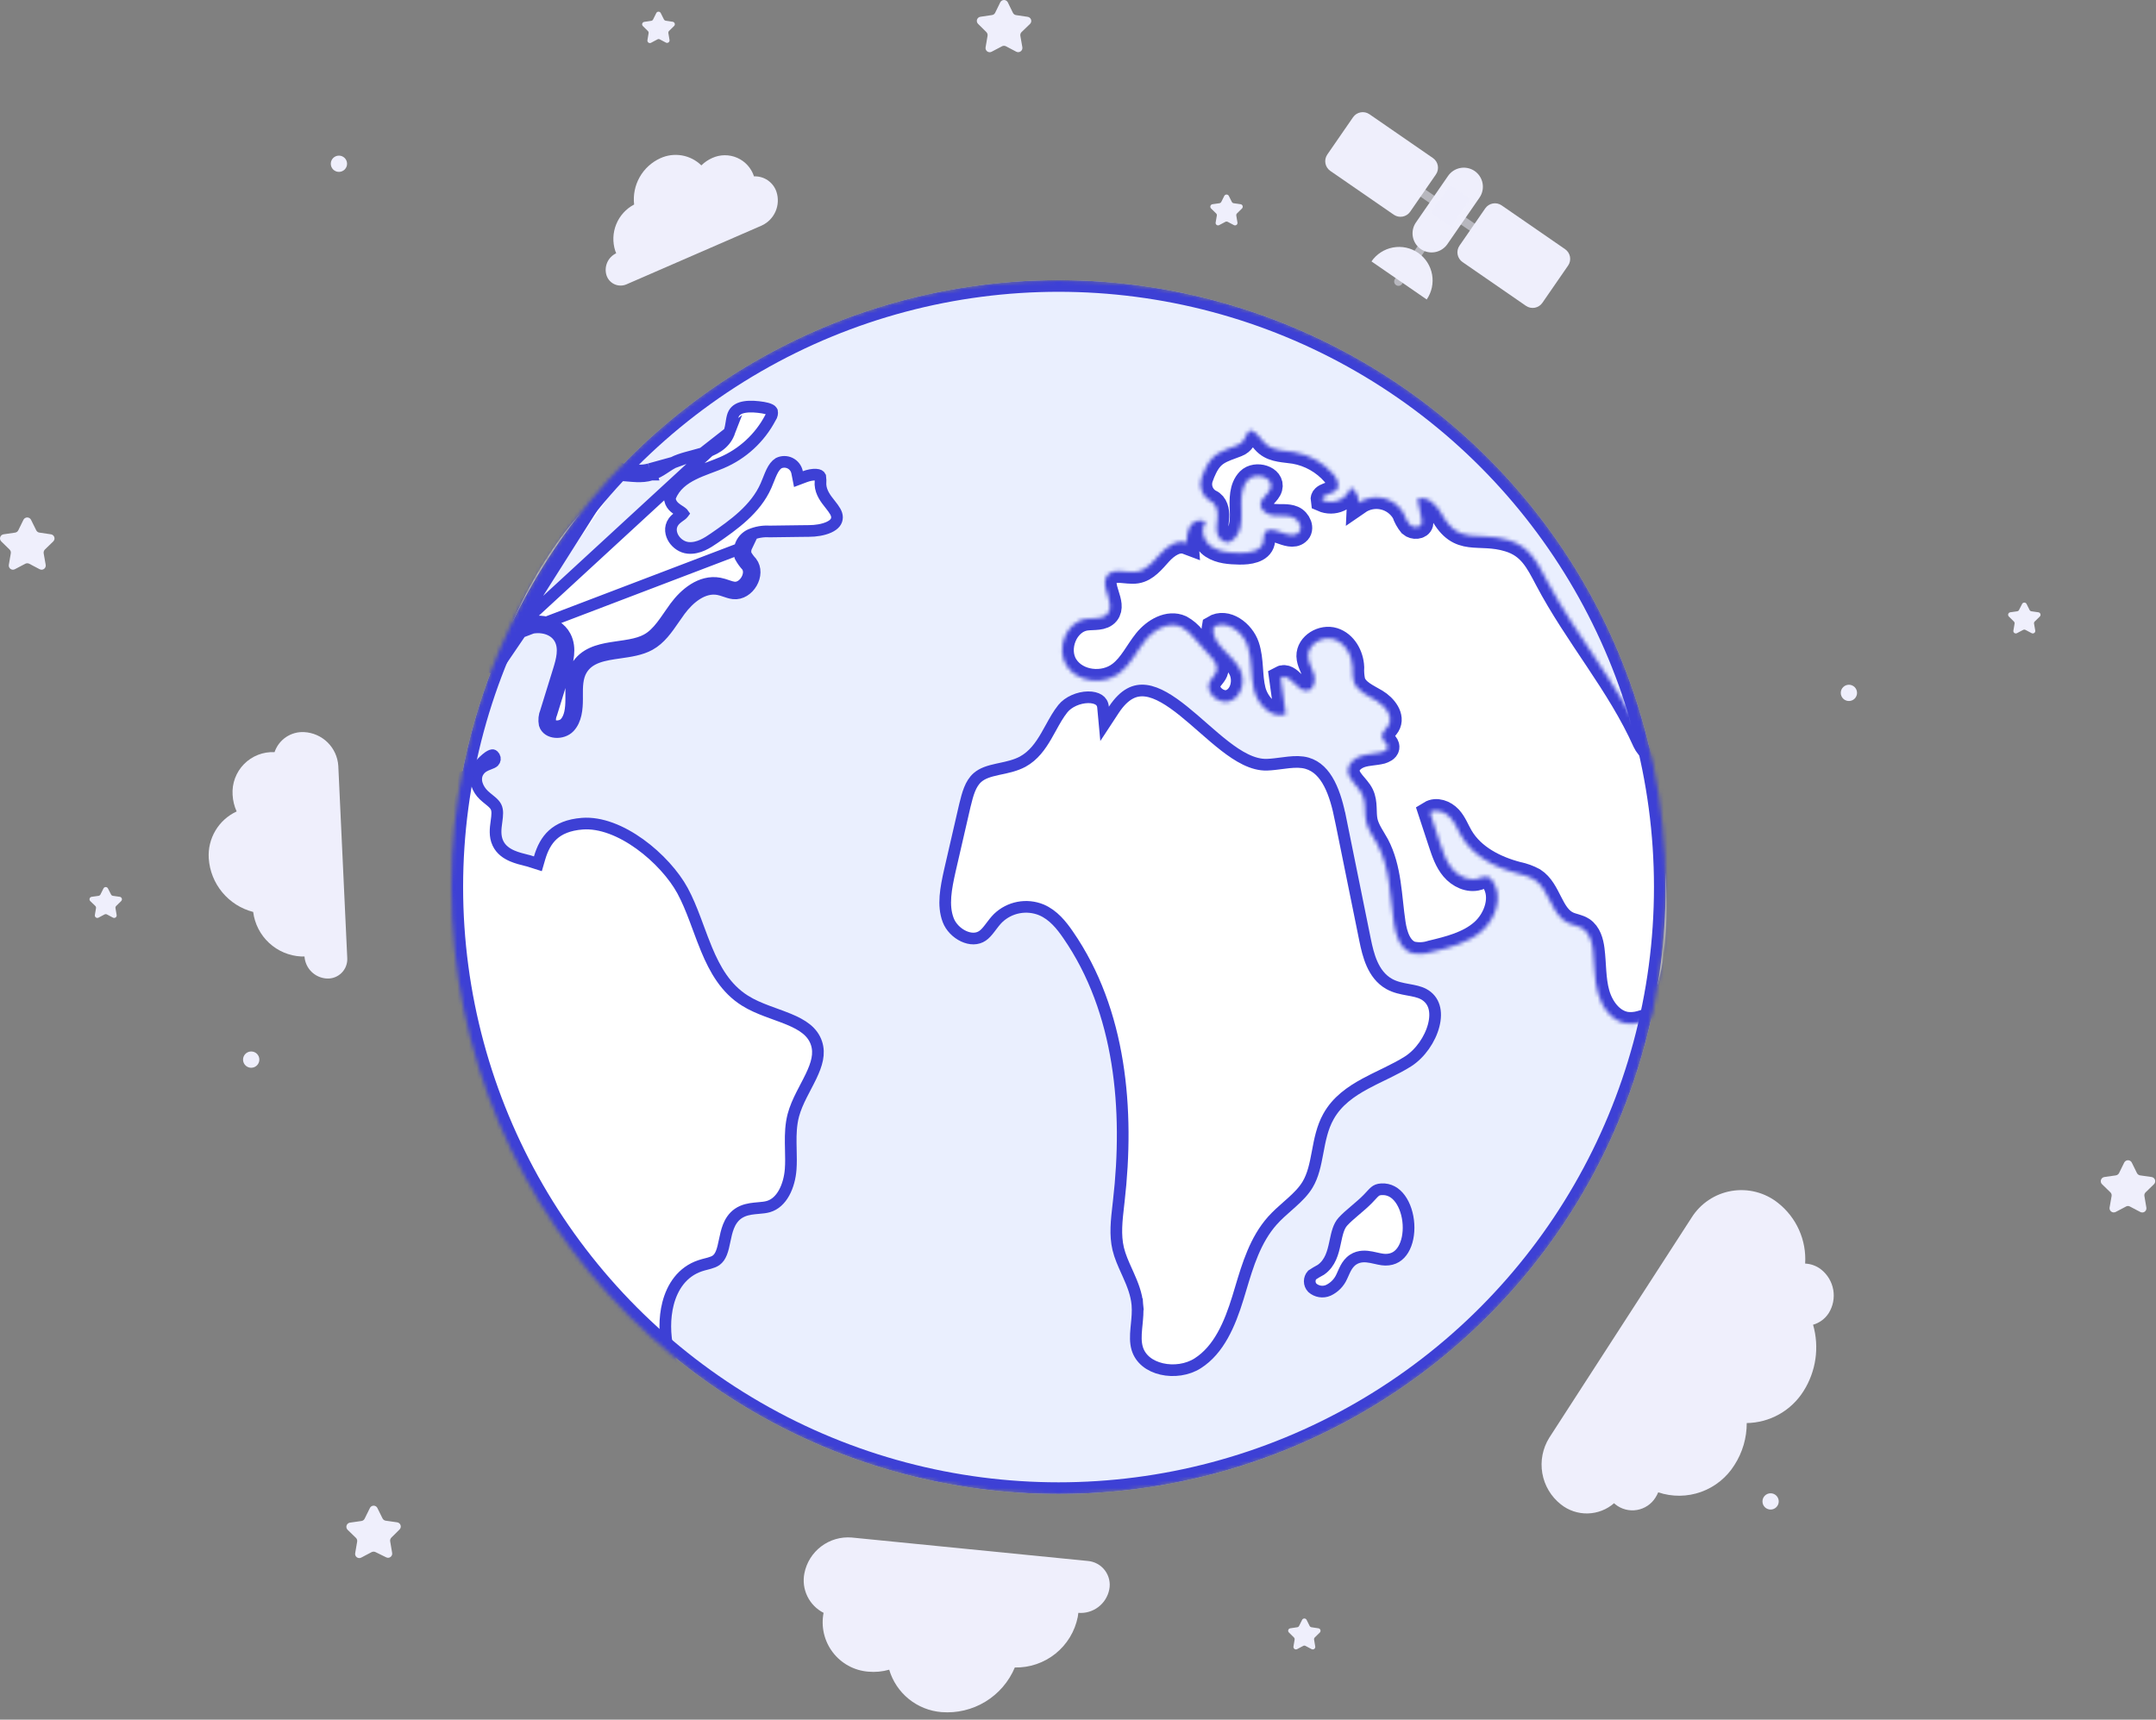 <svg width="554" height="442" viewBox="0 0 554 442" fill="none" xmlns="http://www.w3.org/2000/svg">
<rect x="0" y="0" width="554" height="442" fill="#808080" stroke="none"/>
<mask id="mask0" mask-type="alpha" maskUnits="userSpaceOnUse" x="116" y="72" width="312" height="312">
<circle cx="272" cy="228" r="156" fill="#C4C4C4"/>
</mask>
<g mask="url(#mask0)">
<circle cx="272" cy="228" r="156" fill="#EAEFFE"/>
<path d="M356.931 252.889L356.934 252.891C358.521 253.787 360.287 254.11 361.774 254.381L361.812 254.388C363.396 254.677 364.688 254.918 365.802 255.516C368.545 256.991 369.32 259.97 368.399 263.554C367.478 267.142 364.925 270.812 361.825 272.8C360.166 273.853 358.363 274.779 356.485 275.702C356.063 275.909 355.637 276.117 355.207 276.326C353.746 277.037 352.253 277.764 350.823 278.539C347.119 280.547 343.553 283.026 341.362 286.974C339.761 289.823 339.157 293.037 338.606 295.967C338.589 296.058 338.572 296.15 338.554 296.241C337.971 299.339 337.411 302.119 335.986 304.492C334.972 306.177 333.555 307.594 331.934 309.054C331.58 309.373 331.213 309.697 330.838 310.028C329.55 311.163 328.179 312.372 326.985 313.704L326.984 313.705C322.562 318.65 320.61 325.177 318.809 331.201C318.571 331.995 318.336 332.781 318.099 333.554C316.009 340.343 313.213 346.949 307.729 350.428C305.107 352.091 301.586 352.58 298.495 351.862C295.412 351.147 293.016 349.311 292.211 346.572C291.758 345.021 291.81 343.353 291.985 341.437C292.013 341.125 292.045 340.804 292.078 340.476C292.238 338.875 292.416 337.102 292.267 335.366L290.772 335.495L292.267 335.366C292.028 332.593 290.996 330.069 289.966 327.755C289.818 327.421 289.669 327.091 289.522 326.765C288.625 324.772 287.795 322.927 287.331 320.978C286.485 317.412 286.913 313.684 287.37 309.697C287.408 309.371 287.445 309.044 287.483 308.714C290.161 285.316 288.034 259.905 274.427 240.234C272.785 237.845 270.667 235.166 267.598 233.864L267.589 233.86L267.579 233.856C265.722 233.098 263.684 232.894 261.713 233.27C259.743 233.645 257.923 234.584 256.474 235.972L256.465 235.981L256.455 235.991C255.771 236.67 255.174 237.464 254.657 238.151C254.536 238.312 254.419 238.467 254.306 238.614C253.671 239.441 253.113 240.083 252.449 240.534C251.104 241.448 249.34 241.446 247.585 240.625C245.823 239.801 244.309 238.245 243.645 236.493C242.2 232.683 243.057 228.327 244.075 223.757C245.361 218.188 246.643 212.624 247.921 207.062C248.668 204.026 249.332 201.474 251.171 199.843C252.462 198.723 254.157 198.218 256.257 197.753C256.529 197.693 256.809 197.633 257.096 197.572C258.904 197.187 260.971 196.747 262.781 195.777L262.781 195.777L262.792 195.771C265.599 194.235 267.362 191.709 268.811 189.229C269.249 188.479 269.655 187.744 270.05 187.027C271.02 185.267 271.928 183.621 273.103 182.152C274.519 180.383 277.185 179.252 279.571 179.217C280.746 179.2 281.704 179.453 282.35 179.879C282.945 180.272 283.353 180.856 283.438 181.782L283.832 186.056L286.186 182.468C287.601 180.312 289.003 179.009 290.345 178.281C291.666 177.565 293.013 177.358 294.429 177.538C297.373 177.91 300.617 179.945 304.158 182.795C305.764 184.087 307.375 185.498 309.004 186.926C309.143 187.048 309.283 187.17 309.422 187.292C311.183 188.833 312.966 190.383 314.73 191.75C318.175 194.42 321.898 196.688 325.596 196.554L325.6 196.554C326.832 196.506 328.143 196.335 329.364 196.175C329.981 196.094 330.576 196.016 331.125 195.959C332.868 195.778 334.421 195.757 335.875 196.176C338.4 196.911 340.218 198.809 341.591 201.442C342.971 204.089 343.813 207.319 344.442 210.414L345.912 210.115L344.442 210.414C346.549 220.78 348.652 231.15 350.752 241.523L350.752 241.523C351.153 243.505 351.662 245.737 352.557 247.747C353.459 249.77 354.8 251.678 356.931 252.889Z" fill="white" stroke="#3D40D5" stroke-width="3"/>
<path d="M135.351 221.146C135.533 221.191 135.71 221.235 135.881 221.278L136.748 221.554L138.213 222.021L138.643 220.544C139.368 218.057 140.431 216.016 142.084 214.525C143.721 213.05 146.073 211.99 149.61 211.711C154.347 211.345 159.643 213.508 164.422 216.952C169.18 220.38 173.201 224.919 175.385 228.931C176.617 231.209 177.63 233.693 178.607 236.275C178.892 237.027 179.175 237.792 179.46 238.562C180.142 240.404 180.835 242.275 181.584 244.07C183.716 249.179 186.466 254.102 191.437 257.206C193.188 258.307 195.148 259.134 197.068 259.863C197.801 260.141 198.514 260.4 199.214 260.653C200.403 261.085 201.552 261.502 202.685 261.972C206.247 263.45 208.816 265.142 209.808 268.144C210.69 270.84 209.892 273.543 208.393 276.669C207.953 277.586 207.501 278.448 207.034 279.339C206.68 280.014 206.318 280.705 205.946 281.449C205.123 283.092 204.341 284.832 203.854 286.646L203.852 286.654C203.219 289.067 203.148 291.499 203.176 293.811C203.183 294.43 203.197 295.036 203.211 295.631C203.251 297.316 203.288 298.923 203.167 300.544C203.01 302.657 202.449 304.841 201.468 306.608C200.492 308.366 199.155 309.621 197.452 310.125C196.679 310.348 195.889 310.418 194.945 310.5C194.621 310.529 194.279 310.559 193.913 310.597C192.597 310.735 191.034 310.988 189.658 311.943L189.648 311.95C188.408 312.825 187.673 314.019 187.19 315.232C186.726 316.399 186.459 317.681 186.223 318.812L186.211 318.869C185.961 320.07 185.74 321.109 185.383 322.01C185.037 322.881 184.602 323.513 183.992 323.947C183.541 324.259 182.992 324.471 182.284 324.673C182.079 324.731 181.834 324.794 181.57 324.863C181.041 325 180.434 325.157 179.915 325.334C175.324 326.867 172.757 330.748 171.649 335.084C170.695 338.815 170.77 343.029 171.595 346.823C146.679 328.36 105.101 276.342 119.316 199.618C119.334 199.613 119.352 199.608 119.371 199.603C119.408 199.592 119.448 199.582 119.489 199.57C119.698 199.513 119.962 199.439 120.211 199.347C120.439 199.264 120.777 199.124 121.079 198.886C121.591 198.487 122.207 197.818 122.77 197.206C122.832 197.138 122.893 197.071 122.954 197.006C123.628 196.275 124.316 195.546 124.997 194.976C125.719 194.374 126.219 194.138 126.502 194.104C126.598 194.092 126.638 194.107 126.673 194.125C126.721 194.151 126.856 194.242 127.039 194.53C127.148 194.723 127.192 194.947 127.164 195.168C127.136 195.389 127.037 195.595 126.882 195.755C126.637 195.984 126.279 196.126 125.518 196.422L125.496 196.431C124.871 196.674 123.849 197.071 123.151 197.981C122.236 199.127 122.225 200.478 122.552 201.575C122.874 202.653 123.552 203.63 124.291 204.344C124.71 204.749 125.238 205.176 125.686 205.537C125.902 205.712 126.099 205.872 126.257 206.006C126.829 206.496 127.215 206.914 127.451 207.385C127.914 208.314 127.811 209.446 127.576 211.174C127.568 211.233 127.559 211.293 127.551 211.354C127.345 212.856 127.068 214.874 127.936 216.714C128.735 218.415 130.191 219.385 131.63 220.004C132.835 220.522 134.192 220.859 135.351 221.146Z" fill="white" stroke="#3D40D5" stroke-width="3"/>
<path d="M133.029 161.218L133.029 161.218C134.972 159.987 137.409 159.514 139.637 159.84C141.874 160.167 144.069 161.335 145.241 163.568L145.243 163.572C146.059 165.14 146.175 166.814 146.014 168.36C145.855 169.893 145.41 171.409 145.005 172.71C143.912 176.25 142.815 179.793 141.715 183.339L141.695 183.406L141.668 183.47C141.362 184.207 141.272 185.015 141.409 185.8C141.566 186.219 142.017 186.587 142.868 186.656C143.769 186.73 144.687 186.403 145.19 185.867C146.483 184.492 146.783 182.226 146.783 179.645C146.783 179.416 146.781 179.18 146.779 178.937C146.773 177.89 146.766 176.731 146.875 175.613C147.011 174.21 147.339 172.731 148.155 171.366L148.156 171.363C150.184 167.986 153.808 167.08 157.069 166.546C157.774 166.43 158.444 166.335 159.1 166.241C160.075 166.102 161.019 165.967 161.999 165.778C163.577 165.474 164.989 165.069 166.191 164.41L166.192 164.409C167.669 163.601 168.88 162.372 170.044 160.873C170.626 160.125 171.18 159.331 171.751 158.503C171.824 158.396 171.898 158.289 171.972 158.181C172.466 157.462 172.977 156.719 173.507 156.003C174.761 154.307 176.392 152.609 178.288 151.424C180.187 150.237 182.449 149.511 184.868 149.971C185.575 150.101 186.256 150.333 186.817 150.525C186.88 150.547 186.942 150.568 187.002 150.588C187.642 150.805 188.143 150.959 188.63 151.014C189.807 151.143 191.058 150.401 191.826 149.076C192.58 147.776 192.597 146.39 191.932 145.471C191.301 144.793 190.756 144.04 190.309 143.229L190.208 143.046L190.161 142.842C189.917 141.786 190.042 140.677 190.515 139.701C190.989 138.726 191.782 137.941 192.762 137.478L192.785 137.468L192.809 137.458C194.366 136.786 196.059 136.494 197.75 136.604C200.274 136.56 202.794 136.532 205.307 136.504C206.154 136.495 207 136.485 207.845 136.475L207.854 136.475H207.862C209.604 136.475 211.543 136.179 212.988 135.517C214.421 134.862 215.065 134.022 215.073 132.971C215.071 131.966 214.445 131.057 213.338 129.654C213.291 129.595 213.242 129.534 213.193 129.472C212.242 128.272 210.94 126.631 210.825 124.559L210.82 124.464L210.826 124.37C210.87 123.743 210.851 123.113 210.77 122.49C210.664 122.268 210.413 122.056 209.68 122.005C208.834 121.946 207.751 122.169 206.821 122.519L205.163 123.143L204.821 121.405C204.721 120.899 204.505 120.422 204.19 120.013C203.876 119.604 203.47 119.274 203.006 119.048C202.542 118.822 202.032 118.706 201.516 118.711C201.019 118.715 200.529 118.83 200.083 119.047C199.366 119.499 198.826 120.229 198.323 121.255C198.067 121.778 197.837 122.341 197.596 122.951C197.561 123.039 197.525 123.129 197.489 123.22C197.286 123.736 197.069 124.285 196.835 124.811C194.165 130.912 188.46 134.914 183.466 138.369L183.458 138.374C181.84 139.478 179.496 141.066 176.824 140.819C175.267 140.674 173.921 139.692 173.154 138.527C172.388 137.361 171.979 135.614 173.066 134.108C173.395 133.651 173.797 133.305 174.133 133.046C174.303 132.914 174.475 132.791 174.625 132.685L174.666 132.655C174.805 132.557 174.923 132.473 175.035 132.388C175.289 132.197 175.41 132.077 175.47 131.997C175.473 131.993 175.475 131.989 175.478 131.985C175.467 131.971 175.452 131.953 175.43 131.93C175.286 131.779 175.053 131.612 174.635 131.343C174.603 131.322 174.57 131.301 174.535 131.279C174.185 131.053 173.709 130.747 173.306 130.382C172.841 129.96 172.346 129.351 172.172 128.492L172.083 128.052L172.251 127.636C173.39 124.799 175.708 123.109 178.123 121.905C179.335 121.301 180.62 120.796 181.856 120.329C182.123 120.228 182.386 120.129 182.646 120.032C183.615 119.669 184.54 119.323 185.424 118.945L185.425 118.945C190.795 116.658 195.213 112.589 197.936 107.426L197.982 107.337L198.04 107.256C198.204 107.025 198.318 106.761 198.373 106.483C198.422 106.236 198.424 105.983 198.38 105.737C198.313 105.599 198.162 105.434 197.793 105.257C197.353 105.047 196.773 104.904 196.101 104.784C194.513 104.528 192.844 104.389 191.428 104.61C190.024 104.828 189.088 105.357 188.579 106.252C188.288 106.771 188.148 107.401 188.007 108.281C187.992 108.38 187.976 108.483 187.959 108.591C187.842 109.352 187.695 110.303 187.353 111.192L133.029 161.218ZM133.029 161.218L133.021 161.224M133.029 161.218L133.021 161.224M133.832 162.485C137.082 160.425 142.122 160.855 143.912 164.265C145.182 166.705 144.383 169.665 143.573 172.265C142.479 175.805 141.383 179.348 140.283 182.895C139.852 183.932 139.737 185.073 139.952 186.175C140.702 188.635 144.543 188.745 146.283 186.895C148.023 185.045 148.283 182.205 148.283 179.645C148.283 179.396 148.281 179.146 148.279 178.894C148.265 176.558 148.251 174.13 149.442 172.135C151.409 168.859 155.266 168.306 159.247 167.736C161.926 167.352 164.66 166.96 166.912 165.725C169.628 164.238 171.425 161.624 173.209 159.029C173.705 158.308 174.199 157.589 174.713 156.895C177.073 153.705 180.713 150.705 184.593 151.445C185.185 151.554 185.761 151.75 186.337 151.946C187.035 152.185 187.734 152.423 188.463 152.505C192.353 152.935 195.462 147.605 193.082 144.505C192.513 143.903 192.022 143.231 191.623 142.505C191.456 141.782 191.541 141.024 191.865 140.356L133.832 162.485ZM133.832 162.485C130.632 164.545 128.842 168.245 127.522 171.755L133.832 162.485ZM133.021 161.224C129.375 163.571 127.446 167.697 126.118 171.227L126.117 171.232C125.942 171.7 125.706 172.181 125.418 172.68M133.021 161.224L125.418 172.68M172.976 118.9L172.969 118.904C172.334 119.225 171.756 119.607 171.099 120.042C170.903 120.171 170.701 120.305 170.488 120.443C169.609 121.014 168.591 121.627 167.399 121.997M172.976 118.9L166.953 120.565M172.976 118.9L172.984 118.896M172.976 118.9L172.984 118.896M167.399 121.997C167.398 121.997 167.397 121.998 167.396 121.998L166.953 120.565M167.399 121.997C167.4 121.997 167.402 121.996 167.403 121.996L166.953 120.565M167.399 121.997C166.107 122.403 164.805 122.467 163.6 122.427C162.878 122.403 162.085 122.333 161.351 122.268C160.942 122.232 160.551 122.198 160.201 122.174M166.953 120.565C165.231 121.107 163.385 120.943 161.562 120.78C161.13 120.742 160.7 120.704 160.272 120.675M160.201 122.174C160.224 122.175 160.248 122.175 160.272 122.175V120.675M160.201 122.174C160.005 122.166 159.834 122.129 159.737 122.106C159.606 122.076 159.475 122.037 159.357 122C159.131 121.928 158.876 121.837 158.655 121.757L158.632 121.749C158.514 121.706 158.404 121.667 158.304 121.632C147.668 129.432 139.658 140.672 133.952 151.69C130.037 159.25 127.232 166.656 125.418 172.68M160.201 122.174C160.191 122.173 160.181 122.172 160.172 122.172L160.272 120.675M160.272 120.675C160.079 120.675 159.615 120.508 159.149 120.341C158.677 120.171 158.201 120 158 120V121.5C157.927 121.5 157.874 121.493 157.853 121.489M125.418 172.68L157.853 121.489M157.853 121.489C157.845 121.487 157.841 121.487 157.842 121.487C157.843 121.487 157.846 121.488 157.853 121.489ZM172.984 118.896C174.007 118.365 175.203 117.972 176.529 117.603M172.984 118.896L176.529 117.603M176.529 117.603C176.979 117.478 177.46 117.351 177.951 117.222M176.529 117.603L177.951 117.222M177.951 117.222C178.838 116.99 179.76 116.747 180.607 116.483M177.951 117.222L180.607 116.483M180.607 116.483C183.27 115.654 186.141 114.351 187.352 111.195L180.607 116.483Z" fill="white" stroke="#3D40D5" stroke-width="3"/>
<mask id="path-7-inside-1" fill="white">
<path d="M422.513 190.776C423.206 192.329 425.427 193.92 426 195.5C430 209.833 435.6 243 426 261C425.072 261.732 422.572 262.479 421.434 262.8C420.296 263.121 419.107 263.215 417.933 263.076C414.213 262.486 411.623 258.946 410.603 255.286C409.583 251.626 409.783 247.786 409.303 244.036C409.043 242.016 408.433 239.826 406.743 238.706C405.623 237.966 404.193 237.836 402.973 237.266C398.583 235.226 398.263 228.646 394.213 226.036C392.889 225.311 391.463 224.792 389.983 224.496C384.273 223.006 378.563 220.096 375.563 215.006C374.573 213.356 373.943 211.496 372.623 210.076C371.303 208.656 369.073 207.826 367.443 208.826C368.323 211.456 369.163 214.076 370.013 216.676L370.059 216.815C370.834 219.14 371.615 221.483 373.203 223.366C374.823 225.286 377.443 226.536 379.823 225.826C380.576 225.452 381.415 225.29 382.253 225.356C382.831 225.568 383.311 225.984 383.603 226.526C386.263 230.486 384.323 236.176 380.783 239.286C377.243 242.396 372.413 243.596 367.783 244.706C366.153 245.242 364.407 245.325 362.733 244.946C359.783 243.946 358.643 240.406 358.183 237.306C357.153 230.456 357.223 223.186 353.963 217.056C352.913 215.146 351.523 213.296 351.033 211.146C350.513 208.826 351.113 206.376 350.033 204.146C348.953 201.916 346.213 200.316 346.373 197.836C346.493 196.106 348.133 194.826 349.813 194.286C351.493 193.746 353.283 193.786 355.003 193.356C355.673 193.136 356.453 192.816 356.583 192.136C356.723 191.106 355.363 190.646 355.133 189.476C354.903 188.306 356.153 187.476 356.763 186.476C358.123 184.216 355.943 181.446 353.683 180.096C351.423 178.746 348.613 177.606 347.823 175.096C347.574 173.906 347.48 172.689 347.543 171.476C347.413 168.426 345.663 165.236 342.723 164.316C339.783 163.396 336.063 165.586 336.123 168.646C336.173 170.326 337.203 171.776 337.663 173.396C338.123 175.016 337.603 177.246 335.963 177.506C333.273 177.916 331.483 172.856 329.093 174.156C329.533 177.306 329.963 180.446 330.403 183.606C326.773 184.836 323.183 181.106 322.243 177.396C321.303 173.686 321.823 169.686 320.603 166.026C319.383 162.366 315.113 159.156 311.823 161.156C311.053 165.496 316.593 168.096 318.593 171.986C320.063 174.806 319.173 178.886 316.243 180.136C313.313 181.386 309.423 177.956 310.883 175.136C311.403 174.156 312.383 173.426 312.643 172.336C312.943 170.976 311.943 169.676 311.023 168.676C309.583 167.036 308.133 165.426 306.693 163.816C305.823 162.707 304.738 161.785 303.503 161.106C300.263 159.646 296.493 161.866 294.263 164.646C292.033 167.426 290.513 170.836 287.673 173.006C283.583 176.166 276.833 175.436 274.033 171.076C271.233 166.716 273.993 159.756 279.123 159.076C281.063 158.826 283.403 159.216 284.623 157.716C286.763 155.046 282.393 150.616 284.513 147.916C286.143 145.846 289.453 147.376 292.033 146.976C294.613 146.576 296.413 144.266 298.163 142.336C299.913 140.406 302.503 138.586 304.973 139.516C304.846 137.986 305.162 136.451 305.883 135.096C306.743 133.816 308.743 133.206 309.833 134.266C308.293 136.146 309.343 139.216 311.403 140.566C313.463 141.916 316.023 142.066 318.463 142.116C320.903 142.166 324.043 141.726 324.593 139.346C324.773 138.576 324.603 137.696 325.003 137.006C326.473 134.306 331.193 139.006 333.563 137.006C334.913 135.956 333.883 133.656 332.343 133.006C330.803 132.356 329.013 132.676 327.343 132.526C325.673 132.376 323.773 131.176 323.933 129.526C324.093 127.876 326.103 126.966 326.533 125.376C327.253 122.676 322.673 121.296 320.733 123.286C318.793 125.276 318.883 128.416 319.003 131.216C319.123 134.016 318.913 137.256 316.623 138.876C315.573 140.056 313.483 139.046 312.913 137.566C312.343 136.086 312.763 134.456 312.863 132.876C312.963 131.296 312.533 129.426 311.073 128.796L310.773 128.636C309.815 128.032 309.094 127.117 308.729 126.045C308.365 124.973 308.381 123.808 308.773 122.746C309.055 121.922 309.389 121.117 309.773 120.336C311.693 116.436 313.893 115.976 317.953 114.436C320.913 113.306 319.953 109.216 322.453 111.146C323.603 112.046 324.313 113.396 325.453 114.316C327.423 115.906 330.163 115.826 332.633 116.226C336.528 116.914 340.066 118.923 342.653 121.916C343.603 123.076 344.473 124.836 343.363 125.976C342.253 127.116 339.533 126.996 339.783 128.556C340.475 128.86 341.224 129.015 341.98 129.01C342.736 129.005 343.483 128.841 344.171 128.527C344.859 128.214 345.473 127.759 345.974 127.191C346.474 126.624 346.848 125.958 347.073 125.236C347.735 125.664 348.273 126.259 348.633 126.961C348.993 127.663 349.162 128.448 349.123 129.236C350.037 128.604 351.072 128.17 352.163 127.96C353.254 127.751 354.377 127.771 355.46 128.019C356.542 128.268 357.562 128.739 358.452 129.403C359.343 130.067 360.086 130.909 360.633 131.876C361.019 133.005 361.602 134.058 362.353 134.986C363.243 135.766 365.003 135.696 365.293 134.556C365.378 134.19 365.378 133.811 365.293 133.446C364.943 131.696 364.573 129.966 364.223 128.236C366.673 127.346 369.093 129.646 370.343 131.926C374.973 140.426 379.733 136.416 387.633 138.836C392.983 140.456 394.883 144.316 397.353 148.996C404.933 163.406 415.883 175.906 422.513 190.776Z"/>
</mask>
<path d="M422.513 190.776C423.206 192.329 425.427 193.92 426 195.5C430 209.833 435.6 243 426 261C425.072 261.732 422.572 262.479 421.434 262.8C420.296 263.121 419.107 263.215 417.933 263.076C414.213 262.486 411.623 258.946 410.603 255.286C409.583 251.626 409.783 247.786 409.303 244.036C409.043 242.016 408.433 239.826 406.743 238.706C405.623 237.966 404.193 237.836 402.973 237.266C398.583 235.226 398.263 228.646 394.213 226.036C392.889 225.311 391.463 224.792 389.983 224.496C384.273 223.006 378.563 220.096 375.563 215.006C374.573 213.356 373.943 211.496 372.623 210.076C371.303 208.656 369.073 207.826 367.443 208.826C368.323 211.456 369.163 214.076 370.013 216.676L370.059 216.815C370.834 219.14 371.615 221.483 373.203 223.366C374.823 225.286 377.443 226.536 379.823 225.826C380.576 225.452 381.415 225.29 382.253 225.356C382.831 225.568 383.311 225.984 383.603 226.526C386.263 230.486 384.323 236.176 380.783 239.286C377.243 242.396 372.413 243.596 367.783 244.706C366.153 245.242 364.407 245.325 362.733 244.946C359.783 243.946 358.643 240.406 358.183 237.306C357.153 230.456 357.223 223.186 353.963 217.056C352.913 215.146 351.523 213.296 351.033 211.146C350.513 208.826 351.113 206.376 350.033 204.146C348.953 201.916 346.213 200.316 346.373 197.836C346.493 196.106 348.133 194.826 349.813 194.286C351.493 193.746 353.283 193.786 355.003 193.356C355.673 193.136 356.453 192.816 356.583 192.136C356.723 191.106 355.363 190.646 355.133 189.476C354.903 188.306 356.153 187.476 356.763 186.476C358.123 184.216 355.943 181.446 353.683 180.096C351.423 178.746 348.613 177.606 347.823 175.096C347.574 173.906 347.48 172.689 347.543 171.476C347.413 168.426 345.663 165.236 342.723 164.316C339.783 163.396 336.063 165.586 336.123 168.646C336.173 170.326 337.203 171.776 337.663 173.396C338.123 175.016 337.603 177.246 335.963 177.506C333.273 177.916 331.483 172.856 329.093 174.156C329.533 177.306 329.963 180.446 330.403 183.606C326.773 184.836 323.183 181.106 322.243 177.396C321.303 173.686 321.823 169.686 320.603 166.026C319.383 162.366 315.113 159.156 311.823 161.156C311.053 165.496 316.593 168.096 318.593 171.986C320.063 174.806 319.173 178.886 316.243 180.136C313.313 181.386 309.423 177.956 310.883 175.136C311.403 174.156 312.383 173.426 312.643 172.336C312.943 170.976 311.943 169.676 311.023 168.676C309.583 167.036 308.133 165.426 306.693 163.816C305.823 162.707 304.738 161.785 303.503 161.106C300.263 159.646 296.493 161.866 294.263 164.646C292.033 167.426 290.513 170.836 287.673 173.006C283.583 176.166 276.833 175.436 274.033 171.076C271.233 166.716 273.993 159.756 279.123 159.076C281.063 158.826 283.403 159.216 284.623 157.716C286.763 155.046 282.393 150.616 284.513 147.916C286.143 145.846 289.453 147.376 292.033 146.976C294.613 146.576 296.413 144.266 298.163 142.336C299.913 140.406 302.503 138.586 304.973 139.516C304.846 137.986 305.162 136.451 305.883 135.096C306.743 133.816 308.743 133.206 309.833 134.266C308.293 136.146 309.343 139.216 311.403 140.566C313.463 141.916 316.023 142.066 318.463 142.116C320.903 142.166 324.043 141.726 324.593 139.346C324.773 138.576 324.603 137.696 325.003 137.006C326.473 134.306 331.193 139.006 333.563 137.006C334.913 135.956 333.883 133.656 332.343 133.006C330.803 132.356 329.013 132.676 327.343 132.526C325.673 132.376 323.773 131.176 323.933 129.526C324.093 127.876 326.103 126.966 326.533 125.376C327.253 122.676 322.673 121.296 320.733 123.286C318.793 125.276 318.883 128.416 319.003 131.216C319.123 134.016 318.913 137.256 316.623 138.876C315.573 140.056 313.483 139.046 312.913 137.566C312.343 136.086 312.763 134.456 312.863 132.876C312.963 131.296 312.533 129.426 311.073 128.796L310.773 128.636C309.815 128.032 309.094 127.117 308.729 126.045C308.365 124.973 308.381 123.808 308.773 122.746C309.055 121.922 309.389 121.117 309.773 120.336C311.693 116.436 313.893 115.976 317.953 114.436C320.913 113.306 319.953 109.216 322.453 111.146C323.603 112.046 324.313 113.396 325.453 114.316C327.423 115.906 330.163 115.826 332.633 116.226C336.528 116.914 340.066 118.923 342.653 121.916C343.603 123.076 344.473 124.836 343.363 125.976C342.253 127.116 339.533 126.996 339.783 128.556C340.475 128.86 341.224 129.015 341.98 129.01C342.736 129.005 343.483 128.841 344.171 128.527C344.859 128.214 345.473 127.759 345.974 127.191C346.474 126.624 346.848 125.958 347.073 125.236C347.735 125.664 348.273 126.259 348.633 126.961C348.993 127.663 349.162 128.448 349.123 129.236C350.037 128.604 351.072 128.17 352.163 127.96C353.254 127.751 354.377 127.771 355.46 128.019C356.542 128.268 357.562 128.739 358.452 129.403C359.343 130.067 360.086 130.909 360.633 131.876C361.019 133.005 361.602 134.058 362.353 134.986C363.243 135.766 365.003 135.696 365.293 134.556C365.378 134.19 365.378 133.811 365.293 133.446C364.943 131.696 364.573 129.966 364.223 128.236C366.673 127.346 369.093 129.646 370.343 131.926C374.973 140.426 379.733 136.416 387.633 138.836C392.983 140.456 394.883 144.316 397.353 148.996C404.933 163.406 415.883 175.906 422.513 190.776Z" fill="white" stroke="#3D40D5" stroke-width="6" mask="url(#path-7-inside-1)"/>
<path d="M354.999 305.674L355 305.674C356.986 305.572 358.581 306.504 359.783 308.148C361.011 309.828 361.769 312.198 361.917 314.656C362.066 317.119 361.593 319.486 360.571 321.174C359.588 322.799 358.111 323.803 355.996 323.786L355.989 323.786C355.503 323.784 354.968 323.702 354.348 323.573C354.138 323.53 353.884 323.473 353.614 323.412C353.202 323.319 352.755 323.218 352.38 323.147C351.039 322.892 349.299 322.715 347.715 323.748C346.793 324.347 346.214 325.181 345.801 325.941C345.556 326.393 345.304 326.959 345.093 327.435C344.986 327.674 344.89 327.89 344.81 328.059L344.799 328.081L344.79 328.102C344.101 329.67 342.866 330.933 341.316 331.658C340.637 331.954 339.887 332.047 339.156 331.928C338.434 331.81 337.761 331.49 337.215 331.005C336.785 330.552 336.545 329.951 336.545 329.326C336.545 328.731 336.762 328.159 337.152 327.715C337.842 327.255 338.555 326.829 339.287 326.44L339.37 326.396L339.447 326.342C341.866 324.637 342.525 321.849 343.007 319.624C343.037 319.482 343.068 319.342 343.097 319.204C343.58 316.958 343.956 315.213 345.081 313.976C345.913 313.067 346.958 312.164 348.102 311.191C348.178 311.127 348.254 311.062 348.33 310.997C349.379 310.106 350.497 309.157 351.461 308.169C351.783 307.847 352.075 307.527 352.325 307.252C352.392 307.179 352.456 307.11 352.517 307.044C352.822 306.712 353.058 306.47 353.294 306.277C353.694 305.949 354.138 305.717 354.999 305.674Z" fill="white" stroke="#3D40D5" stroke-width="3"/>
<circle cx="272" cy="228" r="154.5" stroke="#3D40D5" stroke-width="3"/>
</g>
<path d="M547.779 298.822L549.1 301.51C549.179 301.667 549.295 301.803 549.437 301.907C549.579 302.01 549.743 302.079 549.917 302.107L552.888 302.532C553.086 302.563 553.271 302.648 553.424 302.778C553.576 302.908 553.689 303.078 553.751 303.268C553.813 303.458 553.821 303.662 553.774 303.857C553.727 304.052 553.627 304.229 553.486 304.371L551.332 306.462C551.207 306.582 551.113 306.73 551.058 306.894C551.004 307.059 550.99 307.234 551.018 307.405L551.521 310.376C551.558 310.576 551.538 310.782 551.463 310.971C551.388 311.16 551.26 311.323 551.095 311.442C550.93 311.561 550.734 311.63 550.531 311.642C550.328 311.653 550.126 311.607 549.949 311.508L547.292 310.109C547.141 310.023 546.97 309.978 546.797 309.978C546.623 309.978 546.453 310.023 546.302 310.109L543.645 311.508C543.467 311.6 543.266 311.642 543.066 311.627C542.866 311.613 542.673 311.543 542.51 311.426C542.347 311.308 542.22 311.148 542.143 310.963C542.066 310.777 542.042 310.574 542.073 310.376L542.592 307.405C542.62 307.234 542.606 307.059 542.551 306.894C542.496 306.73 542.402 306.582 542.277 306.462L540.124 304.371C539.982 304.229 539.882 304.052 539.835 303.857C539.788 303.662 539.796 303.458 539.858 303.268C539.92 303.078 540.033 302.908 540.186 302.778C540.338 302.648 540.523 302.563 540.721 302.532L543.692 302.107C543.865 302.077 544.029 302.007 544.17 301.904C544.312 301.8 544.428 301.665 544.51 301.51L545.83 298.822C545.919 298.639 546.058 298.485 546.23 298.378C546.402 298.27 546.601 298.213 546.805 298.213C547.008 298.213 547.207 298.27 547.379 298.378C547.551 298.485 547.69 298.639 547.779 298.822V298.822Z" fill="#EFEFFC"/>
<path d="M96.959 387.576L98.296 390.279C98.372 390.434 98.485 390.567 98.625 390.669C98.764 390.77 98.927 390.836 99.097 390.861L102.068 391.286C102.266 391.317 102.451 391.402 102.604 391.532C102.756 391.662 102.869 391.832 102.931 392.022C102.993 392.212 103.001 392.416 102.954 392.611C102.907 392.805 102.807 392.983 102.666 393.125L100.559 395.216C100.436 395.339 100.344 395.491 100.292 395.658C100.24 395.825 100.229 396.002 100.26 396.174L100.764 399.13C100.801 399.33 100.781 399.536 100.706 399.725C100.631 399.914 100.503 400.077 100.338 400.196C100.173 400.315 99.977 400.384 99.774 400.396C99.571 400.407 99.369 400.361 99.192 400.262L96.503 398.941C96.347 398.864 96.175 398.823 96 398.823C95.826 398.823 95.654 398.864 95.497 398.941L92.841 400.34C92.663 400.439 92.461 400.486 92.258 400.474C92.055 400.463 91.859 400.394 91.694 400.275C91.529 400.156 91.402 399.992 91.326 399.804C91.251 399.615 91.231 399.408 91.269 399.208L91.772 396.253C91.803 396.081 91.792 395.904 91.74 395.737C91.688 395.57 91.597 395.418 91.473 395.294L89.32 393.203C89.178 393.062 89.078 392.884 89.031 392.689C88.984 392.495 88.992 392.291 89.054 392.101C89.116 391.91 89.229 391.741 89.382 391.611C89.534 391.481 89.719 391.395 89.917 391.364L92.888 390.94C93.058 390.915 93.221 390.849 93.36 390.747C93.5 390.646 93.613 390.513 93.69 390.358L95.026 387.654C95.105 387.467 95.235 387.306 95.402 387.191C95.569 387.075 95.765 387.009 95.968 387.001C96.17 386.993 96.371 387.042 96.547 387.144C96.723 387.246 96.866 387.396 96.959 387.576Z" fill="#EFEFFC"/>
<path d="M7.98 133.625L9.316 136.313C9.393 136.468 9.506 136.601 9.646 136.702C9.785 136.804 9.947 136.87 10.118 136.895L13.089 137.335C13.287 137.363 13.473 137.446 13.626 137.574C13.779 137.702 13.893 137.871 13.956 138.061C14.018 138.251 14.025 138.454 13.978 138.648C13.93 138.842 13.829 139.019 13.686 139.158L11.533 141.249C11.411 141.375 11.319 141.526 11.264 141.692C11.21 141.858 11.194 142.035 11.218 142.208L11.737 145.163C11.775 145.363 11.755 145.57 11.68 145.759C11.604 145.947 11.476 146.111 11.311 146.23C11.146 146.349 10.951 146.418 10.748 146.429C10.545 146.441 10.343 146.395 10.165 146.295L7.508 144.896C7.352 144.819 7.18 144.778 7.005 144.778C6.831 144.778 6.659 144.819 6.502 144.896L3.846 146.295C3.668 146.395 3.466 146.441 3.263 146.429C3.06 146.418 2.864 146.349 2.699 146.23C2.534 146.111 2.407 145.947 2.331 145.759C2.256 145.57 2.236 145.363 2.274 145.163L2.777 142.208C2.805 142.035 2.791 141.857 2.736 141.691C2.681 141.524 2.587 141.372 2.462 141.249L0.324 139.158C0.182 139.02 0.081 138.844 0.032 138.652C-0.016 138.459 -0.01 138.256 0.051 138.067C0.111 137.877 0.223 137.708 0.374 137.579C0.525 137.45 0.71 137.365 0.906 137.335L3.893 136.895C4.063 136.87 4.226 136.804 4.365 136.702C4.505 136.601 4.618 136.468 4.695 136.313L6.015 133.625C6.102 133.438 6.241 133.28 6.415 133.17C6.589 133.059 6.791 133 6.997 133C7.204 133 7.406 133.059 7.58 133.17C7.754 133.28 7.893 133.438 7.98 133.625V133.625Z" fill="#EFEFFC"/>
<path d="M258.962 0.601L260.283 3.305C260.362 3.46 260.478 3.594 260.62 3.696C260.762 3.797 260.927 3.862 261.1 3.886L264.071 4.326C264.269 4.354 264.455 4.437 264.608 4.565C264.761 4.694 264.876 4.862 264.938 5.052C265 5.242 265.008 5.445 264.96 5.64C264.913 5.834 264.811 6.01 264.669 6.15L262.499 8.241C262.374 8.364 262.28 8.515 262.226 8.682C262.171 8.849 262.157 9.026 262.185 9.2L262.704 12.155C262.735 12.353 262.711 12.556 262.633 12.742C262.556 12.927 262.429 13.087 262.266 13.205C262.103 13.322 261.911 13.392 261.71 13.406C261.51 13.421 261.31 13.379 261.132 13.287L258.475 11.888C258.321 11.81 258.152 11.77 257.98 11.77C257.808 11.77 257.638 11.81 257.485 11.888L254.828 13.287C254.65 13.386 254.448 13.432 254.245 13.421C254.042 13.409 253.847 13.34 253.682 13.221C253.517 13.102 253.389 12.939 253.313 12.75C253.238 12.561 253.218 12.355 253.256 12.155L253.759 9.2C253.787 9.026 253.773 8.849 253.718 8.682C253.663 8.515 253.57 8.364 253.445 8.241L251.322 6.134C251.179 5.995 251.078 5.818 251.031 5.624C250.983 5.43 250.991 5.226 251.053 5.036C251.115 4.847 251.229 4.678 251.383 4.55C251.536 4.421 251.722 4.339 251.92 4.311L254.891 3.871C255.065 3.849 255.23 3.785 255.373 3.683C255.516 3.582 255.631 3.446 255.708 3.289L257.029 0.585C257.121 0.407 257.26 0.259 257.432 0.155C257.603 0.052 257.8 -0.002 258 3.58602e-05C258.2 0.002 258.396 0.059 258.566 0.165C258.736 0.271 258.873 0.422 258.962 0.601V0.601Z" fill="#EFEFFC"/>
<path d="M169.807 3.408L170.593 4.98C170.642 5.072 170.711 5.151 170.796 5.211C170.88 5.271 170.978 5.31 171.081 5.326L172.857 5.593C172.973 5.611 173.082 5.662 173.172 5.738C173.262 5.814 173.33 5.914 173.367 6.026C173.404 6.137 173.41 6.257 173.384 6.372C173.358 6.487 173.3 6.593 173.218 6.678L171.929 7.935C171.854 8.006 171.797 8.096 171.764 8.194C171.731 8.293 171.723 8.398 171.741 8.501L172.04 10.277C172.058 10.395 172.044 10.515 171.999 10.624C171.953 10.734 171.878 10.829 171.783 10.899C171.687 10.969 171.573 11.011 171.455 11.021C171.337 11.03 171.218 11.007 171.112 10.953L169.54 10.12C169.45 10.066 169.347 10.038 169.241 10.038C169.136 10.038 169.033 10.066 168.943 10.12L167.371 10.953C167.266 11.027 167.141 11.069 167.013 11.072C166.885 11.075 166.759 11.039 166.65 10.97C166.542 10.901 166.457 10.801 166.407 10.683C166.356 10.565 166.341 10.435 166.365 10.309L166.663 8.532C166.681 8.43 166.673 8.325 166.64 8.226C166.607 8.127 166.551 8.038 166.475 7.967L165.201 6.709C165.114 6.628 165.051 6.523 165.021 6.408C164.99 6.292 164.993 6.171 165.03 6.057C165.066 5.943 165.134 5.842 165.226 5.765C165.317 5.689 165.429 5.64 165.547 5.624L167.324 5.357C167.427 5.344 167.526 5.306 167.611 5.246C167.696 5.185 167.765 5.105 167.811 5.011L168.597 3.439C168.639 3.314 168.719 3.205 168.825 3.126C168.931 3.048 169.059 3.004 169.191 3C169.323 2.997 169.453 3.034 169.563 3.107C169.674 3.18 169.759 3.285 169.807 3.408V3.408Z" fill="#EFEFFC"/>
<path d="M27.722 228.322L28.524 229.894C28.569 229.99 28.637 230.073 28.723 230.136C28.808 230.199 28.907 230.24 29.011 230.256L30.788 230.507C30.906 230.526 31.017 230.577 31.107 230.656C31.198 230.734 31.265 230.836 31.301 230.95C31.337 231.065 31.34 231.187 31.311 231.303C31.281 231.419 31.22 231.524 31.134 231.608L29.86 232.849C29.785 232.922 29.729 233.011 29.697 233.109C29.664 233.208 29.655 233.313 29.672 233.415L29.97 235.192C29.989 235.309 29.975 235.429 29.929 235.539C29.884 235.648 29.809 235.743 29.713 235.813C29.617 235.883 29.504 235.925 29.386 235.935C29.267 235.944 29.149 235.921 29.043 235.868L27.471 235.034C27.378 234.987 27.276 234.963 27.172 234.963C27.068 234.963 26.966 234.987 26.873 235.034L25.302 235.868C25.196 235.921 25.077 235.944 24.959 235.935C24.84 235.925 24.727 235.883 24.631 235.813C24.535 235.743 24.46 235.648 24.415 235.539C24.37 235.429 24.355 235.309 24.374 235.192L24.673 233.415C24.689 233.313 24.681 233.208 24.648 233.109C24.615 233.011 24.559 232.922 24.484 232.849L23.195 231.608C23.108 231.523 23.047 231.417 23.019 231.299C22.99 231.182 22.994 231.059 23.032 230.944C23.07 230.83 23.139 230.728 23.232 230.651C23.324 230.573 23.437 230.524 23.557 230.507L25.333 230.256C25.437 230.237 25.535 230.195 25.619 230.133C25.704 230.07 25.773 229.988 25.82 229.894L26.606 228.322C26.663 228.224 26.744 228.143 26.842 228.086C26.94 228.03 27.051 228 27.164 228C27.277 228 27.389 228.03 27.486 228.086C27.584 228.143 27.666 228.224 27.722 228.322Z" fill="#EFEFFC"/>
<path d="M315.738 50.32L316.524 51.892C316.572 51.984 316.642 52.063 316.726 52.123C316.811 52.184 316.909 52.223 317.011 52.238L318.788 52.489C318.906 52.508 319.017 52.56 319.107 52.638C319.198 52.716 319.265 52.818 319.301 52.933C319.337 53.047 319.34 53.169 319.311 53.285C319.281 53.401 319.22 53.507 319.134 53.59L317.86 54.847C317.784 54.919 317.727 55.008 317.695 55.107C317.662 55.205 317.654 55.311 317.672 55.413L317.97 57.174C317.995 57.293 317.986 57.416 317.942 57.529C317.899 57.643 317.824 57.741 317.725 57.812C317.627 57.884 317.511 57.925 317.39 57.932C317.269 57.939 317.148 57.91 317.043 57.85L315.471 57.017C315.378 56.97 315.276 56.945 315.172 56.945C315.068 56.945 314.966 56.97 314.873 57.017L313.301 57.85C313.196 57.91 313.076 57.939 312.955 57.932C312.833 57.925 312.717 57.884 312.619 57.812C312.521 57.741 312.446 57.643 312.402 57.529C312.359 57.416 312.349 57.293 312.374 57.174L312.673 55.413C312.691 55.311 312.683 55.205 312.65 55.107C312.617 55.008 312.56 54.919 312.484 54.847L311.195 53.59C311.109 53.506 311.047 53.399 311.019 53.282C310.99 53.164 310.995 53.041 311.032 52.927C311.07 52.812 311.139 52.71 311.232 52.633C311.324 52.556 311.437 52.506 311.557 52.489L313.333 52.238C313.436 52.223 313.533 52.184 313.618 52.123C313.703 52.063 313.772 51.984 313.82 51.892L314.606 50.32C314.665 50.222 314.748 50.142 314.847 50.086C314.946 50.029 315.058 50 315.172 50C315.286 50 315.398 50.029 315.497 50.086C315.596 50.142 315.679 50.222 315.738 50.32V50.32Z" fill="#EFEFFC"/>
<path d="M335.729 416.336L336.515 417.908C336.563 418 336.632 418.079 336.717 418.139C336.802 418.199 336.899 418.239 337.002 418.254L338.778 418.521C338.895 418.54 339.004 418.59 339.094 418.666C339.184 418.742 339.251 418.842 339.288 418.954C339.325 419.066 339.331 419.186 339.305 419.301C339.279 419.415 339.222 419.521 339.14 419.606L337.851 420.863C337.776 420.936 337.72 421.025 337.687 421.123C337.654 421.222 337.646 421.327 337.662 421.429L337.961 423.206C337.98 423.323 337.965 423.443 337.92 423.553C337.875 423.662 337.8 423.757 337.704 423.827C337.608 423.897 337.495 423.939 337.376 423.949C337.258 423.958 337.139 423.935 337.033 423.882L335.461 423.048C335.371 422.994 335.268 422.966 335.163 422.966C335.058 422.966 334.954 422.994 334.864 423.048L333.292 423.882C333.186 423.935 333.068 423.958 332.949 423.949C332.831 423.939 332.718 423.897 332.622 423.827C332.526 423.757 332.451 423.662 332.406 423.553C332.36 423.443 332.346 423.323 332.365 423.206L332.663 421.429C332.68 421.327 332.671 421.222 332.638 421.123C332.606 421.025 332.549 420.936 332.475 420.863L331.201 419.606C331.114 419.525 331.051 419.42 331.021 419.305C330.99 419.189 330.993 419.067 331.03 418.954C331.066 418.84 331.134 418.739 331.226 418.662C331.317 418.586 331.429 418.537 331.547 418.521L333.324 418.254C333.427 418.241 333.526 418.203 333.611 418.143C333.696 418.082 333.765 418.002 333.811 417.908L334.597 416.336C334.652 416.234 334.734 416.149 334.834 416.09C334.933 416.031 335.047 416 335.163 416C335.279 416 335.392 416.031 335.492 416.09C335.591 416.149 335.673 416.234 335.729 416.336V416.336Z" fill="#EFEFFC"/>
<path d="M520.725 155.205L521.511 156.777C521.56 156.869 521.629 156.948 521.714 157.008C521.798 157.069 521.896 157.108 521.999 157.123L523.775 157.375C523.895 157.391 524.007 157.441 524.1 157.518C524.193 157.595 524.262 157.697 524.299 157.812C524.337 157.927 524.342 158.05 524.313 158.167C524.284 158.284 524.223 158.391 524.137 158.475L522.848 159.733C522.772 159.804 522.715 159.893 522.682 159.992C522.649 160.09 522.641 160.196 522.659 160.298L522.973 162.059C522.994 162.178 522.981 162.301 522.935 162.413C522.889 162.525 522.812 162.622 522.714 162.693C522.615 162.763 522.499 162.805 522.378 162.812C522.257 162.82 522.137 162.793 522.03 162.735L520.458 161.902C520.366 161.855 520.263 161.83 520.159 161.83C520.056 161.83 519.953 161.855 519.861 161.902L518.289 162.735C518.184 162.795 518.063 162.824 517.942 162.817C517.821 162.81 517.704 162.769 517.606 162.697C517.508 162.626 517.433 162.528 517.389 162.414C517.346 162.301 517.336 162.178 517.361 162.059L517.66 160.298C517.678 160.196 517.67 160.09 517.637 159.992C517.604 159.893 517.547 159.804 517.471 159.733L516.198 158.475C516.112 158.392 516.051 158.286 516.021 158.17C515.991 158.054 515.995 157.932 516.031 157.818C516.067 157.704 516.134 157.602 516.224 157.523C516.315 157.445 516.426 157.393 516.544 157.375L518.32 157.123C518.424 157.11 518.523 157.072 518.608 157.012C518.693 156.951 518.761 156.871 518.808 156.777L519.609 155.205C519.666 155.107 519.747 155.026 519.845 154.969C519.943 154.913 520.054 154.883 520.167 154.883C520.28 154.883 520.392 154.913 520.489 154.969C520.587 155.026 520.669 155.107 520.725 155.205V155.205Z" fill="#EFEFFC"/>
<path d="M87.091 44.181C88.245 44.181 89.181 43.245 89.181 42.091C89.181 40.936 88.245 40 87.091 40C85.936 40 85 40.936 85 42.091C85 43.245 85.936 44.181 87.091 44.181Z" fill="#EFEFFC"/>
<path d="M454.969 388C456.123 388 457.059 387.064 457.059 385.909C457.059 384.755 456.123 383.819 454.969 383.819C453.814 383.819 452.878 384.755 452.878 385.909C452.878 387.064 453.814 388 454.969 388Z" fill="#EFEFFC"/>
<path d="M475.091 180.181C476.245 180.181 477.181 179.245 477.181 178.091C477.181 176.936 476.245 176 475.091 176C473.936 176 473 176.936 473 178.091C473 179.245 473.936 180.181 475.091 180.181Z" fill="#EFEFFC"/>
<path d="M66.638 272.353C66.638 272.767 66.516 273.171 66.286 273.515C66.056 273.859 65.73 274.127 65.348 274.285C64.966 274.443 64.546 274.485 64.14 274.404C63.734 274.323 63.362 274.124 63.069 273.832C62.777 273.539 62.578 273.167 62.497 272.761C62.416 272.356 62.458 271.935 62.616 271.553C62.774 271.171 63.042 270.845 63.386 270.615C63.73 270.385 64.134 270.263 64.548 270.263C64.823 270.261 65.096 270.313 65.35 270.418C65.605 270.522 65.836 270.676 66.031 270.87C66.225 271.065 66.379 271.296 66.484 271.551C66.588 271.806 66.641 272.078 66.638 272.353V272.353Z" fill="#EFEFFC"/>
<path d="M193.748 45.333C193.406 44.279 192.845 43.31 192.102 42.488C191.359 41.666 190.45 41.011 189.436 40.565C188.421 40.119 187.324 39.893 186.216 39.901C185.108 39.908 184.014 40.151 183.006 40.611C181.97 41.071 181.024 41.715 180.216 42.511C178.852 41.172 177.113 40.279 175.229 39.95C173.346 39.622 171.407 39.874 169.67 40.672C167.435 41.687 165.579 43.386 164.37 45.523C163.16 47.66 162.661 50.126 162.942 52.565C160.86 53.663 159.233 55.461 158.346 57.641C157.459 59.822 157.37 62.245 158.094 64.484L158.336 65.099C157.31 65.583 156.493 66.421 156.034 67.459C155.576 68.497 155.507 69.665 155.841 70.75C156.004 71.262 156.274 71.734 156.632 72.134C156.991 72.534 157.43 72.854 157.921 73.072C158.412 73.29 158.944 73.401 159.481 73.399C160.019 73.397 160.549 73.281 161.039 73.059L195.69 57.989C197.289 57.267 198.564 55.98 199.27 54.374C199.976 52.768 200.064 50.958 199.515 49.292C199.114 48.096 198.334 47.063 197.293 46.349C196.253 45.635 195.009 45.278 193.748 45.333V45.333Z" fill="#EFEFFC"/>
<path d="M70.549 193.322C69.099 193.253 67.651 193.49 66.3 194.019C64.948 194.548 63.724 195.356 62.706 196.391C61.688 197.425 60.901 198.663 60.394 200.023C59.888 201.383 59.674 202.834 59.767 204.283C59.841 205.764 60.194 207.217 60.808 208.567C58.537 209.619 56.637 211.332 55.358 213.483C54.079 215.634 53.481 218.122 53.641 220.619C53.85 223.826 55.066 226.885 57.117 229.359C59.167 231.833 61.947 233.596 65.059 234.397C65.442 237.45 66.888 240.271 69.144 242.364C71.399 244.457 74.319 245.69 77.392 245.845L78.243 245.838C78.339 247.324 78.978 248.723 80.038 249.768C81.098 250.814 82.506 251.433 83.993 251.508C84.695 251.545 85.397 251.433 86.053 251.18C86.709 250.926 87.303 250.537 87.798 250.037C88.293 249.537 88.676 248.938 88.922 248.279C89.169 247.621 89.273 246.918 89.228 246.216L86.927 196.836C86.78 194.563 85.801 192.423 84.178 190.825C82.554 189.227 80.4 188.282 78.124 188.171C76.473 188.087 74.84 188.545 73.472 189.475C72.105 190.405 71.078 191.755 70.549 193.322V193.322Z" fill="#EFEFFC"/>
<path d="M211.625 414.547C211.281 416.303 211.312 418.113 211.716 419.856C212.119 421.6 212.886 423.239 213.967 424.666C215.047 426.093 216.417 427.276 217.986 428.137C219.555 428.999 221.288 429.519 223.072 429.665C224.892 429.839 226.729 429.668 228.486 429.161C229.363 432.121 231.115 434.745 233.511 436.691C235.907 438.636 238.835 439.812 241.912 440.062C245.862 440.381 249.812 439.444 253.199 437.384C256.585 435.325 259.234 432.248 260.767 428.594C264.561 428.672 268.262 427.412 271.22 425.035C274.178 422.657 276.204 419.314 276.943 415.591L277.087 414.552C278.917 414.701 280.739 414.172 282.205 413.065C283.67 411.958 284.678 410.351 285.035 408.549C285.206 407.699 285.195 406.822 285.003 405.977C284.811 405.131 284.442 404.336 283.92 403.643C283.399 402.95 282.736 402.375 281.977 401.957C281.217 401.538 280.378 401.285 279.514 401.214L218.843 395.19C216.043 394.962 213.257 395.774 211.016 397.469C208.775 399.164 207.237 401.624 206.694 404.381C206.297 406.381 206.564 408.456 207.454 410.291C208.344 412.126 209.808 413.62 211.625 414.547Z" fill="#EFEFFC"/>
<path d="M414.753 386.368C414.851 386.473 414.958 386.572 415.07 386.662C415.841 387.283 416.736 387.733 417.694 387.982C418.652 388.231 419.652 388.274 420.628 388.108C421.604 387.942 422.534 387.571 423.356 387.019C424.178 386.467 424.873 385.747 425.396 384.906C425.662 384.48 425.894 384.034 426.091 383.572C429.671 384.778 433.554 384.74 437.109 383.465C440.665 382.189 443.687 379.75 445.684 376.544C447.752 373.331 448.847 369.589 448.838 365.769C451.766 365.724 454.635 364.948 457.186 363.511C459.736 362.073 461.887 360.02 463.44 357.539C465.027 355.031 466.065 352.216 466.486 349.279C466.907 346.342 466.702 343.348 465.884 340.496C467.541 340.022 468.97 338.961 469.903 337.511C471.013 335.731 471.429 333.604 471.071 331.537C470.712 329.47 469.606 327.607 467.961 326.304C466.783 325.378 465.345 324.844 463.848 324.777C464.03 321.816 463.494 318.855 462.286 316.146C461.078 313.437 459.233 311.061 456.908 309.218C455.243 307.883 453.314 306.916 451.248 306.38C449.182 305.844 447.026 305.752 444.922 306.11C442.819 306.468 440.814 307.268 439.042 308.457C437.269 309.645 435.769 311.196 434.639 313.007L398.087 369.554C396.394 372.273 395.761 375.52 396.31 378.675C396.858 381.831 398.549 384.674 401.061 386.661C403.015 388.226 405.457 389.054 407.96 389C410.463 388.947 412.867 388.015 414.753 386.368V386.368Z" fill="#EFEFFC"/>
<path opacity="0.5" d="M381.752 59.417L363.456 46.788C363.214 46.62 362.914 46.556 362.624 46.609C362.334 46.663 362.077 46.829 361.91 47.071C361.742 47.314 361.678 47.613 361.731 47.903C361.784 48.193 361.951 48.45 362.193 48.617L370.46 54.311L358.437 71.728C358.354 71.848 358.295 71.983 358.265 72.126C358.234 72.269 358.232 72.416 358.258 72.56C358.284 72.703 358.339 72.84 358.418 72.963C358.497 73.085 358.6 73.191 358.72 73.274C358.84 73.357 358.975 73.415 359.118 73.446C359.261 73.477 359.408 73.479 359.552 73.453C359.695 73.426 359.832 73.372 359.955 73.293C360.077 73.213 360.183 73.111 360.266 72.991L372.289 55.574L380.559 61.282C380.679 61.365 380.814 61.423 380.957 61.454C381.1 61.485 381.247 61.487 381.391 61.461C381.534 61.434 381.671 61.38 381.794 61.301C381.917 61.222 382.022 61.119 382.105 60.999C382.188 60.879 382.247 60.743 382.277 60.601C382.308 60.458 382.31 60.311 382.284 60.167C382.258 60.023 382.203 59.886 382.124 59.764C382.045 59.641 381.942 59.535 381.822 59.453L381.752 59.417Z" fill="#EFEFFC"/>
<path d="M365.08 64.023C364.01 63.281 363.276 62.145 363.042 60.864C362.807 59.583 363.09 58.261 363.828 57.188L372.101 45.205C372.842 44.139 373.975 43.409 375.253 43.175C376.53 42.941 377.848 43.222 378.92 43.955C379.99 44.697 380.723 45.833 380.958 47.114C381.193 48.395 380.91 49.717 380.172 50.79L371.899 62.773C371.158 63.839 370.025 64.569 368.747 64.803C367.47 65.037 366.152 64.756 365.08 64.023V64.023Z" fill="#EFEFFC"/>
<path d="M364.41 64.993C362.527 63.694 360.206 63.196 357.956 63.608C355.706 64.021 353.712 65.309 352.411 67.191L366.606 76.976C367.896 75.093 368.389 72.777 367.977 70.532C367.566 68.287 366.284 66.296 364.41 64.993V64.993Z" fill="#EFEFFC"/>
<path d="M368.195 40.618L351.895 29.365C350.516 28.413 348.626 28.76 347.674 30.139L341.066 39.712C340.114 41.091 340.46 42.98 341.839 43.932L358.139 55.184C359.518 56.136 361.408 55.79 362.36 54.411L368.968 44.838C369.92 43.459 369.574 41.57 368.195 40.618Z" fill="#EFEFFC"/>
<path d="M402.16 64.042L385.86 52.789C384.481 51.838 382.592 52.184 381.64 53.563L375.031 63.136C374.079 64.515 374.425 66.404 375.804 67.356L392.105 78.609C393.484 79.561 395.373 79.214 396.325 77.835L402.934 68.262C403.886 66.883 403.539 64.994 402.16 64.042Z" fill="#EFEFFC"/>
<path opacity="0.7" d="M377.36 50.826L373.078 47.87C372.82 47.692 372.468 47.757 372.29 48.014L367.977 54.263C367.799 54.52 367.864 54.872 368.121 55.05L372.403 58.006C372.66 58.183 373.013 58.119 373.19 57.861L377.504 51.613C377.681 51.356 377.617 51.003 377.36 50.826Z" fill="#EFEFFC"/>
</svg>
